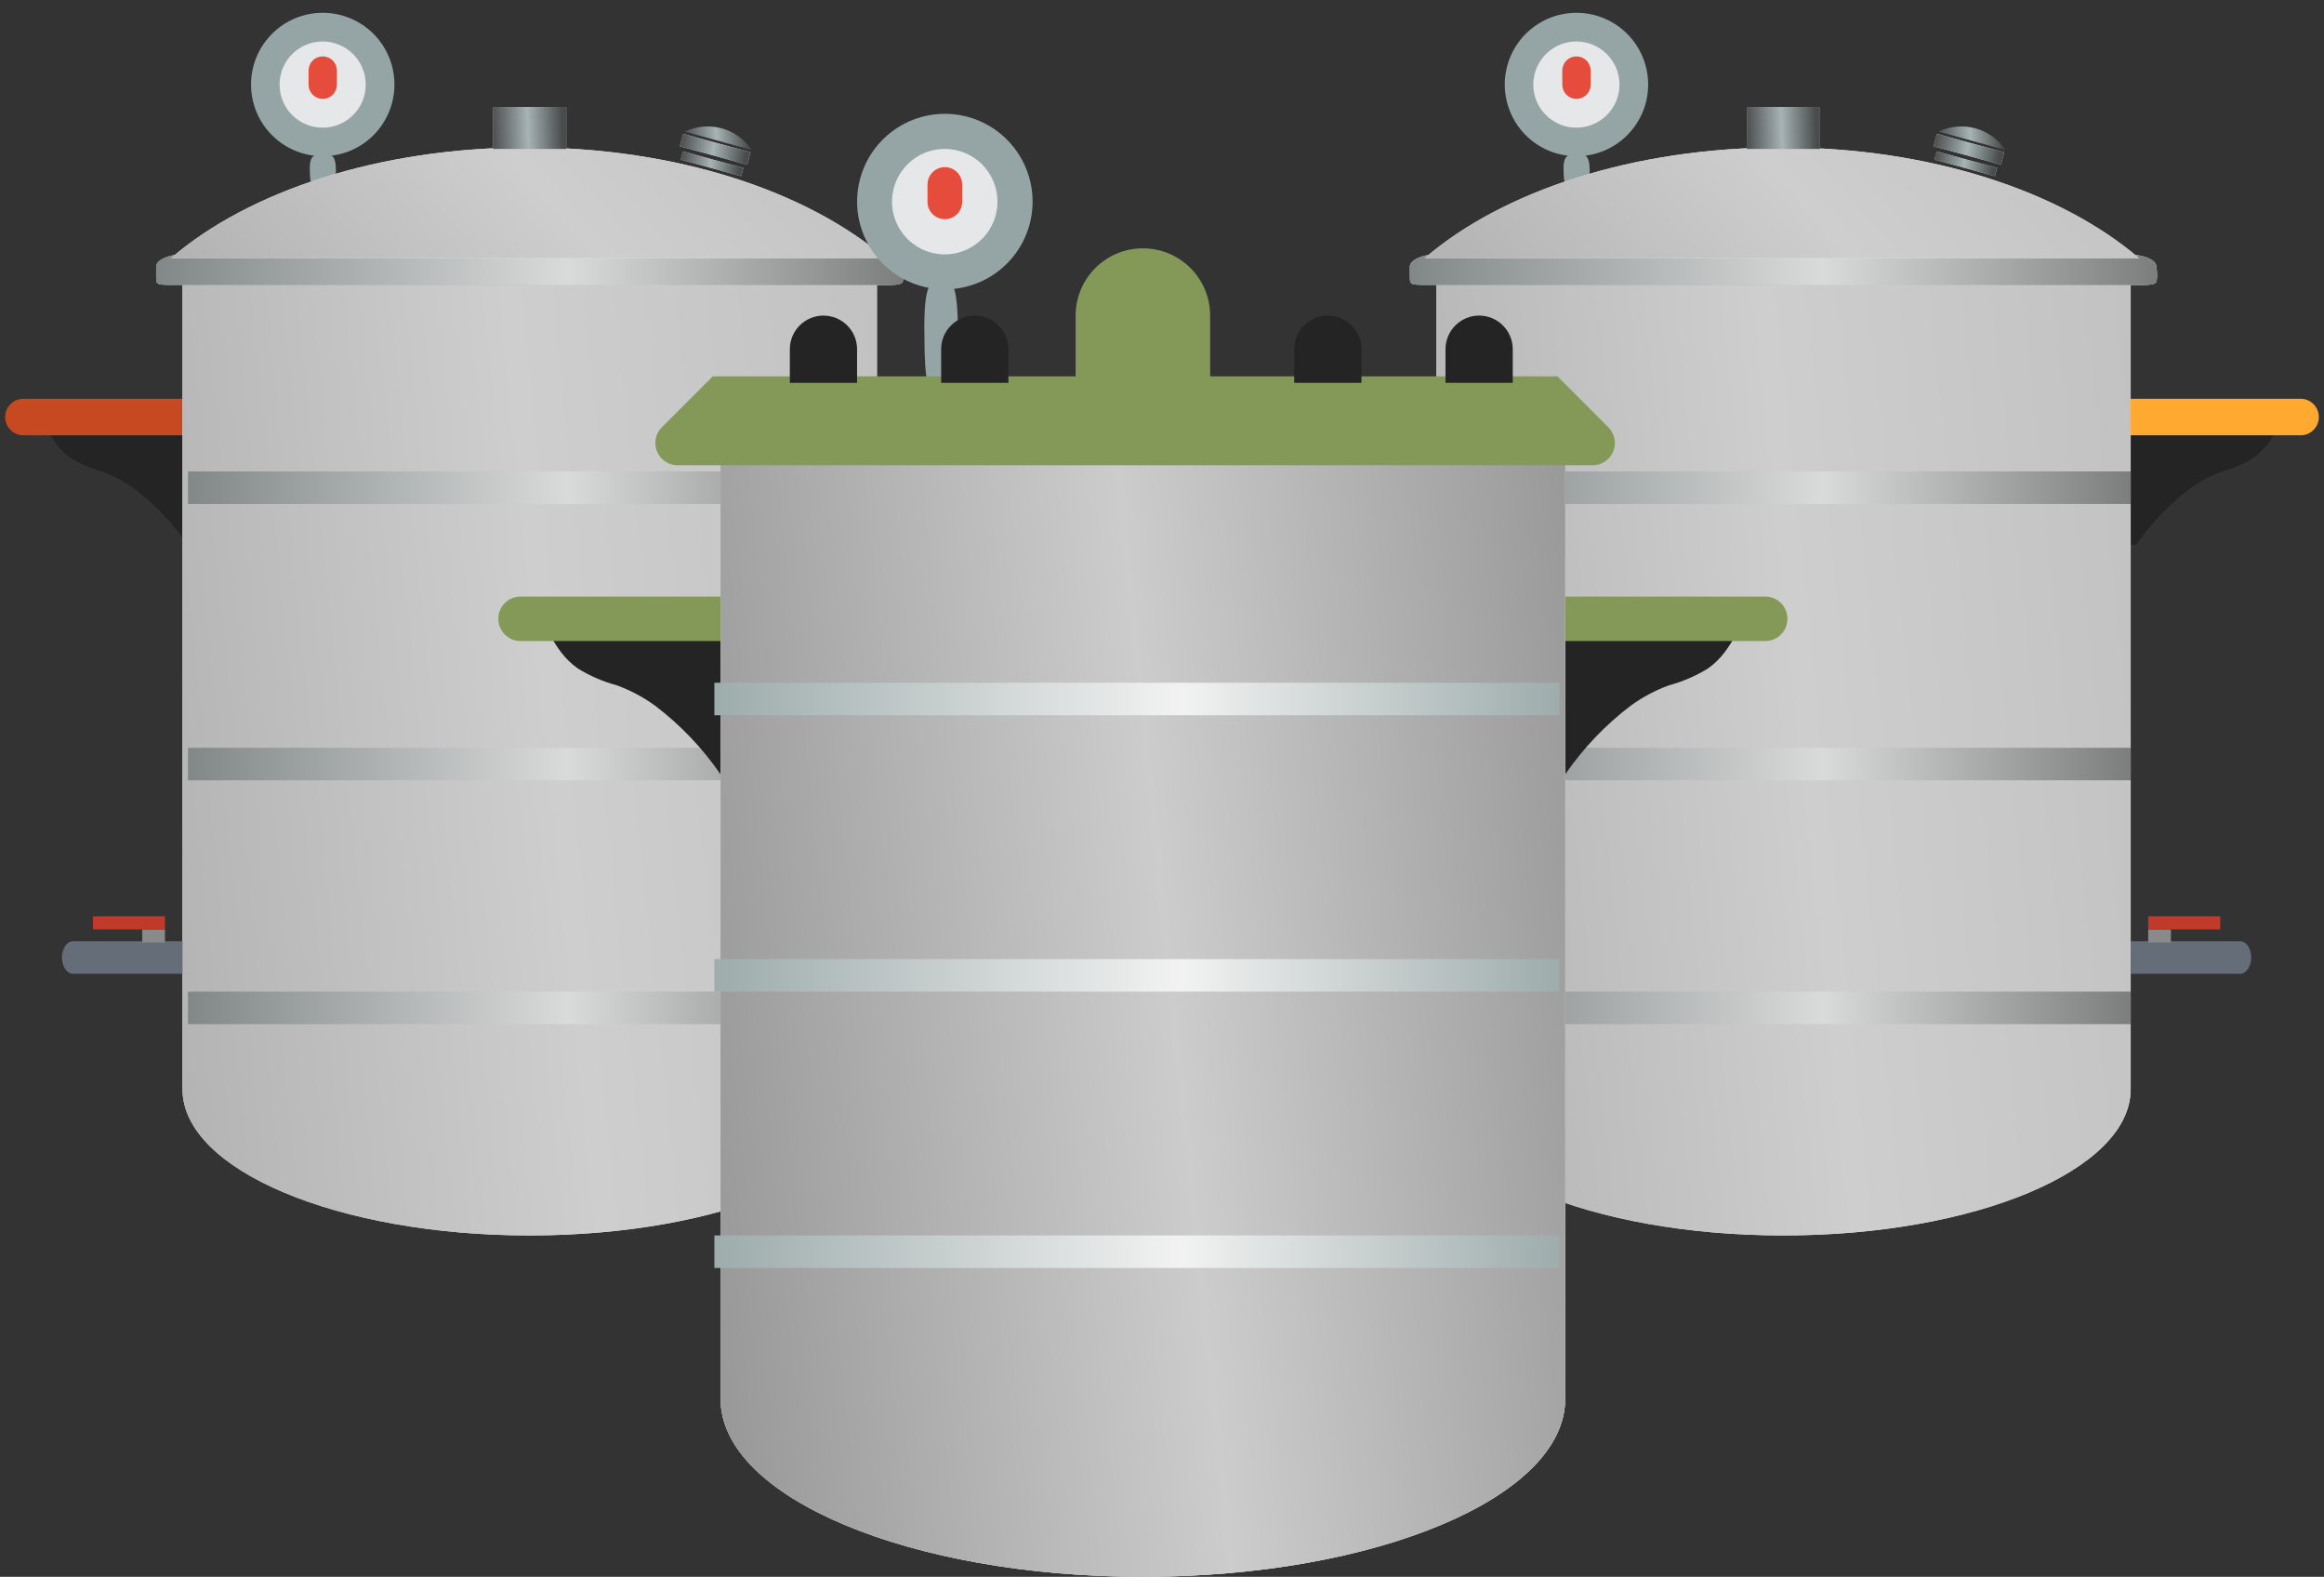 <svg width="143" height="97" viewBox="0 0 143 97" fill="none" xmlns="http://www.w3.org/2000/svg">
<rect x="0" y="0" width="143" height="97" fill="#333333" stroke="none"/>
<path d="M131.437 25.656H140.433C140.207 26.257 139.897 26.823 139.511 27.337C139.272 27.656 138.985 27.936 138.66 28.168C138.046 28.546 137.381 28.833 136.685 29.02C135.996 29.272 135.346 29.618 134.752 30.049C133.468 31.024 132.349 32.198 131.437 33.527H88.707C87.795 32.198 86.676 31.024 85.392 30.049C84.799 29.618 84.148 29.272 83.459 29.02C82.763 28.833 82.098 28.546 81.484 28.168C81.16 27.938 80.873 27.66 80.633 27.343C80.247 26.827 79.936 26.259 79.711 25.656H131.437Z" fill="#242424"/>
<path d="M141.558 26.779H78.586C77.965 26.779 77.462 26.276 77.462 25.655C77.462 25.034 77.965 24.53 78.586 24.53H141.558C142.179 24.53 142.682 25.034 142.682 25.655C142.682 26.276 142.179 26.779 141.558 26.779Z" fill="#FFA931"/>
<path d="M131.105 17.527V67.004C131.105 71.975 121.535 76 109.739 76C97.943 76 88.374 71.975 88.374 67.004V17.527H131.105Z" fill="#E2E2E2"/>
<path d="M131.105 17.527V67.004C131.105 71.975 121.535 76 109.739 76C97.943 76 88.374 71.975 88.374 67.004V17.527H131.105Z" fill="url(#paint0_linear_1_719)"/>
<rect x="88.711" y="29" width="42.393" height="2" fill="url(#paint1_linear_1_719)"/>
<rect x="88.711" y="46.001" width="42.393" height="2" fill="url(#paint2_linear_1_719)"/>
<rect x="88.711" y="61.001" width="42.393" height="2" fill="url(#paint3_linear_1_719)"/>
<path d="M138.52 58.902C138.52 59.452 138.216 59.902 137.846 59.902L131.104 59.902L131.104 57.902L137.846 57.902C138.216 57.902 138.52 58.352 138.52 58.902Z" fill="#656D78"/>
<path d="M132.182 57.172H133.581V57.977H132.182V57.172Z" fill="#8A8A8A"/>
<path d="M132.182 56.366H136.617V57.172H132.182V56.366Z" fill="#C03A2B"/>
<path d="M87.707 53.001C87.157 53.001 86.707 53.287 86.707 53.637V59.001C86.707 59.553 87.155 60.001 87.707 60.001C88.259 60.001 88.707 59.553 88.707 59.001V53.637C88.707 53.287 88.257 53.001 87.707 53.001Z" fill="#656D78"/>
<path d="M97.012 9.559C97.492 9.45 97.815 9.476 97.815 10.51C97.815 11.543 97.518 11.687 96.951 11.718C96.385 11.748 96.21 11.334 96.21 10.536C96.158 9.529 96.52 9.446 97.012 9.559Z" fill="#95A5A5"/>
<path d="M109.639 17.524H87.778C86.801 17.524 86.757 17.506 86.753 17.079C86.753 16.87 86.753 16.658 86.753 16.449C86.741 16.337 86.785 16.226 86.881 16.123C86.977 16.019 87.124 15.925 87.312 15.848C87.5 15.77 87.724 15.71 87.971 15.672C88.217 15.634 88.479 15.618 88.74 15.627C90.457 15.618 92.178 15.627 93.907 15.627H130.255C130.605 15.626 130.954 15.641 131.296 15.672C131.682 15.705 132.029 15.793 132.281 15.921C132.533 16.049 132.673 16.21 132.679 16.378C132.73 16.667 132.74 16.958 132.707 17.249C132.707 17.49 132.338 17.529 131.849 17.529C126.499 17.529 121.148 17.529 115.795 17.529H109.639V17.524Z" fill="url(#paint4_linear_1_719)"/>
<path d="M109.639 17.524H87.778C86.801 17.524 86.757 17.506 86.753 17.079C86.753 16.87 86.753 16.658 86.753 16.449C86.741 16.337 86.785 16.226 86.881 16.123C86.977 16.019 87.124 15.925 87.312 15.848C87.5 15.77 87.724 15.71 87.971 15.672C88.217 15.634 88.479 15.618 88.74 15.627C90.457 15.618 92.178 15.627 93.907 15.627H130.255C130.605 15.626 130.954 15.641 131.296 15.672C131.682 15.705 132.029 15.793 132.281 15.921C132.533 16.049 132.673 16.21 132.679 16.378C132.73 16.667 132.74 16.958 132.707 17.249C132.707 17.49 132.338 17.529 131.849 17.529C126.499 17.529 121.148 17.529 115.795 17.529H109.639V17.524Z" fill="url(#paint5_linear_1_719)"/>
<path d="M109.639 17.524H87.778C86.801 17.524 86.757 17.506 86.753 17.079C86.753 16.87 86.753 16.658 86.753 16.449C86.741 16.337 86.785 16.226 86.881 16.123C86.977 16.019 87.124 15.925 87.312 15.848C87.5 15.77 87.724 15.71 87.971 15.672C88.217 15.634 88.479 15.618 88.74 15.627C90.457 15.618 92.178 15.627 93.907 15.627H130.255C130.605 15.626 130.954 15.641 131.296 15.672C131.682 15.705 132.029 15.793 132.281 15.921C132.533 16.049 132.673 16.21 132.679 16.378C132.73 16.667 132.74 16.958 132.707 17.249C132.707 17.49 132.338 17.529 131.849 17.529C126.499 17.529 121.148 17.529 115.795 17.529H109.639V17.524Z" fill="url(#paint6_linear_1_719)"/>
<path d="M97.004 8.731C98.954 8.731 100.535 7.149 100.535 5.199C100.535 3.248 98.954 1.667 97.004 1.667C95.053 1.667 93.472 3.248 93.472 5.199C93.472 7.149 95.053 8.731 97.004 8.731Z" fill="#E6E7E8"/>
<path d="M97.002 9.611C96.13 9.611 95.277 9.353 94.551 8.868C93.825 8.383 93.26 7.694 92.926 6.887C92.592 6.081 92.504 5.194 92.675 4.338C92.845 3.482 93.265 2.696 93.882 2.079C94.499 1.461 95.286 1.041 96.142 0.871C96.998 0.701 97.885 0.788 98.691 1.122C99.497 1.456 100.187 2.022 100.671 2.747C101.156 3.473 101.415 4.326 101.415 5.199C101.415 6.369 100.95 7.491 100.123 8.319C99.295 9.147 98.173 9.611 97.002 9.611ZM97.002 2.552C96.478 2.551 95.965 2.706 95.528 2.997C95.091 3.288 94.751 3.702 94.55 4.187C94.349 4.671 94.296 5.205 94.398 5.719C94.5 6.234 94.752 6.707 95.124 7.078C95.495 7.449 95.967 7.701 96.482 7.803C96.997 7.906 97.53 7.853 98.015 7.652C98.499 7.45 98.913 7.11 99.204 6.673C99.495 6.237 99.65 5.723 99.649 5.199C99.648 4.497 99.369 3.825 98.873 3.329C98.377 2.832 97.704 2.553 97.002 2.552Z" fill="#95A5A5"/>
<path d="M97.003 6.084C96.772 6.084 96.55 5.992 96.386 5.829C96.223 5.665 96.131 5.443 96.131 5.212V4.34C96.131 4.109 96.223 3.887 96.386 3.723C96.55 3.56 96.772 3.468 97.003 3.468C97.234 3.468 97.456 3.56 97.62 3.723C97.783 3.887 97.875 4.109 97.875 4.34V5.212C97.875 5.443 97.783 5.665 97.62 5.829C97.456 5.992 97.234 6.084 97.003 6.084Z" fill="#E64C3C"/>
<path d="M131.623 15.883C126.827 11.771 118.769 9.072 109.639 9.072C100.508 9.072 92.459 11.749 87.658 15.883H131.623Z" fill="url(#paint7_linear_1_719)"/>
<path d="M131.623 15.883C126.827 11.771 118.769 9.072 109.639 9.072C100.508 9.072 92.459 11.749 87.658 15.883H131.623Z" fill="url(#paint8_linear_1_719)"/>
<path d="M123.4 9.229C122.964 8.576 122.307 8.103 121.551 7.894C120.794 7.686 119.988 7.757 119.279 8.095L123.4 9.229Z" fill="url(#paint9_linear_1_719)"/>
<path d="M122.887 10.329L119.173 9.313L119.034 9.822L122.747 10.838L122.887 10.329Z" fill="url(#paint10_linear_1_719)"/>
<path d="M122.887 10.329L119.173 9.313L119.034 9.822L122.747 10.838L122.887 10.329Z" fill="url(#paint11_linear_1_719)"/>
<path d="M123.328 9.367L119.186 8.234L118.976 8.999L123.119 10.133L123.328 9.367Z" fill="url(#paint12_linear_1_719)"/>
<path d="M123.328 9.367L119.186 8.234L118.976 8.999L123.119 10.133L123.328 9.367Z" fill="url(#paint13_linear_1_719)"/>
<rect x="107.487" y="6.58" width="4.504" height="2.581" fill="#C4C4C4"/>
<rect x="107.487" y="6.58" width="4.504" height="2.581" fill="url(#paint14_linear_1_719)"/>
<path d="M54.293 25.656H63.289C63.063 26.257 62.752 26.823 62.367 27.337C62.128 27.656 61.84 27.936 61.515 28.168C60.902 28.546 60.237 28.833 59.541 29.02C58.852 29.272 58.201 29.618 57.608 30.049C56.324 31.024 55.205 32.198 54.293 33.527H11.562C10.65 32.198 9.531 31.024 8.247 30.049C7.654 29.618 7.003 29.272 6.314 29.02C5.618 28.833 4.953 28.546 4.34 28.168C4.015 27.938 3.728 27.66 3.488 27.343C3.102 26.827 2.792 26.259 2.566 25.656H54.293Z" fill="#242424"/>
<path d="M64.413 26.779H1.442C0.821 26.779 0.317 26.276 0.317 25.655C0.317 25.034 0.821 24.53 1.442 24.53H64.413C65.034 24.53 65.538 25.034 65.538 25.655C65.538 26.276 65.034 26.779 64.413 26.779Z" fill="#C64922"/>
<path d="M53.96 17.527V67.004C53.96 71.975 44.391 76 32.595 76C20.799 76 11.229 71.975 11.229 67.004V17.527H53.96Z" fill="#E2E2E2"/>
<path d="M53.96 17.527V67.004C53.96 71.975 44.391 76 32.595 76C20.799 76 11.229 71.975 11.229 67.004V17.527H53.96Z" fill="url(#paint15_linear_1_719)"/>
<rect x="11.566" y="29" width="42.393" height="2" fill="url(#paint16_linear_1_719)"/>
<rect x="11.566" y="46.001" width="42.393" height="2" fill="url(#paint17_linear_1_719)"/>
<rect x="11.566" y="61.001" width="42.393" height="2" fill="url(#paint18_linear_1_719)"/>
<path d="M3.813 58.902C3.813 59.452 4.117 59.902 4.488 59.902L11.229 59.902L11.229 57.902L4.488 57.902C4.117 57.902 3.813 58.352 3.813 58.902Z" fill="#656D78"/>
<path d="M10.151 57.172H8.753V57.977H10.151V57.172Z" fill="#8A8A8A"/>
<path d="M10.151 56.366H5.716V57.172H10.151V56.366Z" fill="#C03A2B"/>
<path d="M19.868 9.559C20.348 9.45 20.67 9.476 20.67 10.51C20.67 11.543 20.374 11.687 19.807 11.718C19.24 11.748 19.066 11.334 19.066 10.536C19.013 9.529 19.375 9.446 19.868 9.559Z" fill="#95A5A5"/>
<path d="M32.494 17.524H10.634C9.656 17.524 9.612 17.506 9.608 17.079C9.608 16.87 9.608 16.658 9.608 16.449C9.596 16.337 9.64 16.226 9.736 16.123C9.833 16.019 9.98 15.925 10.168 15.848C10.355 15.77 10.58 15.71 10.826 15.672C11.072 15.634 11.335 15.618 11.596 15.627C13.313 15.618 15.034 15.627 16.763 15.627H53.11C53.46 15.626 53.809 15.641 54.152 15.672C54.537 15.705 54.885 15.793 55.136 15.921C55.388 16.049 55.529 16.21 55.535 16.378C55.586 16.667 55.595 16.958 55.563 17.249C55.563 17.49 55.193 17.529 54.704 17.529C49.354 17.529 44.003 17.529 38.651 17.529H32.494V17.524Z" fill="url(#paint19_linear_1_719)"/>
<path d="M32.494 17.524H10.634C9.656 17.524 9.612 17.506 9.608 17.079C9.608 16.87 9.608 16.658 9.608 16.449C9.596 16.337 9.64 16.226 9.736 16.123C9.833 16.019 9.98 15.925 10.168 15.848C10.355 15.77 10.58 15.71 10.826 15.672C11.072 15.634 11.335 15.618 11.596 15.627C13.313 15.618 15.034 15.627 16.763 15.627H53.11C53.46 15.626 53.809 15.641 54.152 15.672C54.537 15.705 54.885 15.793 55.136 15.921C55.388 16.049 55.529 16.21 55.535 16.378C55.586 16.667 55.595 16.958 55.563 17.249C55.563 17.49 55.193 17.529 54.704 17.529C49.354 17.529 44.003 17.529 38.651 17.529H32.494V17.524Z" fill="url(#paint20_linear_1_719)"/>
<path d="M32.494 17.524H10.634C9.656 17.524 9.612 17.506 9.608 17.079C9.608 16.87 9.608 16.658 9.608 16.449C9.596 16.337 9.64 16.226 9.736 16.123C9.833 16.019 9.98 15.925 10.168 15.848C10.355 15.77 10.58 15.71 10.826 15.672C11.072 15.634 11.335 15.618 11.596 15.627C13.313 15.618 15.034 15.627 16.763 15.627H53.11C53.46 15.626 53.809 15.641 54.152 15.672C54.537 15.705 54.885 15.793 55.136 15.921C55.388 16.049 55.529 16.21 55.535 16.378C55.586 16.667 55.595 16.958 55.563 17.249C55.563 17.49 55.193 17.529 54.704 17.529C49.354 17.529 44.003 17.529 38.651 17.529H32.494V17.524Z" fill="url(#paint21_linear_1_719)"/>
<path d="M19.859 8.731C21.81 8.731 23.391 7.149 23.391 5.199C23.391 3.248 21.81 1.667 19.859 1.667C17.908 1.667 16.327 3.248 16.327 5.199C16.327 7.149 17.908 8.731 19.859 8.731Z" fill="#E6E7E8"/>
<path d="M19.858 9.611C18.985 9.611 18.132 9.353 17.406 8.868C16.681 8.383 16.115 7.694 15.781 6.887C15.447 6.081 15.36 5.194 15.53 4.338C15.7 3.482 16.121 2.696 16.738 2.079C17.355 1.461 18.141 1.041 18.997 0.871C19.853 0.701 20.74 0.788 21.547 1.122C22.353 1.456 23.042 2.022 23.527 2.747C24.012 3.473 24.271 4.326 24.271 5.199C24.271 6.369 23.806 7.491 22.978 8.319C22.151 9.147 21.028 9.611 19.858 9.611ZM19.858 2.552C19.333 2.551 18.82 2.706 18.384 2.997C17.947 3.288 17.606 3.702 17.405 4.187C17.204 4.671 17.151 5.205 17.253 5.719C17.355 6.234 17.608 6.707 17.979 7.078C18.35 7.449 18.823 7.701 19.337 7.803C19.852 7.906 20.386 7.853 20.87 7.652C21.355 7.45 21.769 7.11 22.06 6.673C22.351 6.237 22.506 5.723 22.505 5.199C22.503 4.497 22.224 3.825 21.728 3.329C21.232 2.832 20.559 2.553 19.858 2.552Z" fill="#95A5A5"/>
<path d="M19.858 6.084C19.627 6.084 19.405 5.992 19.242 5.829C19.078 5.665 18.986 5.443 18.986 5.212V4.34C18.986 4.109 19.078 3.887 19.242 3.723C19.405 3.56 19.627 3.468 19.858 3.468C20.09 3.468 20.311 3.56 20.475 3.723C20.639 3.887 20.73 4.109 20.73 4.34V5.212C20.73 5.443 20.639 5.665 20.475 5.829C20.311 5.992 20.09 6.084 19.858 6.084Z" fill="#E64C3C"/>
<path d="M54.479 15.883C49.682 11.771 41.624 9.072 32.494 9.072C23.363 9.072 15.314 11.749 10.514 15.883H54.479Z" fill="url(#paint22_linear_1_719)"/>
<path d="M54.479 15.883C49.682 11.771 41.624 9.072 32.494 9.072C23.363 9.072 15.314 11.749 10.514 15.883H54.479Z" fill="url(#paint23_linear_1_719)"/>
<path d="M46.255 9.229C45.819 8.576 45.163 8.103 44.406 7.894C43.65 7.686 42.843 7.757 42.135 8.095L46.255 9.229Z" fill="url(#paint24_linear_1_719)"/>
<path d="M45.742 10.329L42.028 9.313L41.889 9.822L45.603 10.838L45.742 10.329Z" fill="url(#paint25_linear_1_719)"/>
<path d="M45.742 10.329L42.028 9.313L41.889 9.822L45.603 10.838L45.742 10.329Z" fill="url(#paint26_linear_1_719)"/>
<path d="M46.184 9.367L42.041 8.234L41.832 8.999L45.974 10.133L46.184 9.367Z" fill="url(#paint27_linear_1_719)"/>
<path d="M46.184 9.367L42.041 8.234L41.832 8.999L45.974 10.133L46.184 9.367Z" fill="url(#paint28_linear_1_719)"/>
<rect x="30.343" y="6.58" width="4.504" height="2.581" fill="#C4C4C4"/>
<rect x="30.343" y="6.58" width="4.504" height="2.581" fill="url(#paint29_linear_1_719)"/>
<path d="M57.913 17.487C58.53 17.128 58.944 17.214 58.944 20.611C58.944 24.008 58.563 24.481 57.835 24.581C57.106 24.681 56.882 23.32 56.882 20.697C56.815 17.386 57.28 17.114 57.913 17.487Z" fill="#95A5A5"/>
<path d="M58.139 16.722C60.526 16.722 62.461 14.787 62.461 12.4C62.461 10.013 60.526 8.078 58.139 8.078C55.752 8.078 53.817 10.013 53.817 12.4C53.817 14.787 55.752 16.722 58.139 16.722Z" fill="#E6E7E8"/>
<path d="M58.138 17.8C57.07 17.8 56.026 17.483 55.138 16.89C54.25 16.296 53.557 15.453 53.149 14.466C52.74 13.48 52.633 12.394 52.842 11.346C53.05 10.299 53.564 9.337 54.319 8.582C55.075 7.826 56.037 7.312 57.084 7.104C58.132 6.895 59.217 7.002 60.204 7.411C61.191 7.82 62.034 8.512 62.627 9.4C63.221 10.288 63.538 11.332 63.538 12.4C63.538 13.832 62.969 15.205 61.956 16.218C60.943 17.231 59.57 17.8 58.138 17.8ZM58.138 9.161C57.495 9.16 56.868 9.349 56.333 9.706C55.799 10.062 55.382 10.568 55.136 11.161C54.89 11.754 54.825 12.407 54.95 13.037C55.075 13.667 55.384 14.245 55.838 14.699C56.292 15.153 56.871 15.462 57.501 15.587C58.13 15.712 58.783 15.648 59.376 15.401C59.969 15.155 60.476 14.739 60.832 14.204C61.188 13.67 61.377 13.042 61.377 12.4C61.375 11.541 61.033 10.718 60.426 10.111C59.819 9.504 58.996 9.162 58.138 9.161Z" fill="#95A5A5"/>
<path d="M58.138 13.483C57.855 13.483 57.583 13.371 57.383 13.171C57.183 12.97 57.071 12.699 57.071 12.416V11.349C57.071 11.066 57.183 10.794 57.383 10.594C57.583 10.394 57.855 10.282 58.138 10.282C58.421 10.282 58.692 10.394 58.892 10.594C59.093 10.794 59.205 11.066 59.205 11.349V12.416C59.205 12.699 59.093 12.97 58.892 13.171C58.692 13.371 58.421 13.483 58.138 13.483Z" fill="#E64C3C"/>
<path d="M96.309 38.067H107.25C106.975 38.798 106.598 39.487 106.129 40.112C105.838 40.5 105.489 40.841 105.093 41.122C104.347 41.582 103.538 41.931 102.692 42.159C101.854 42.465 101.062 42.886 100.341 43.41C98.779 44.596 97.418 46.024 96.309 47.64H44.339C43.23 46.024 41.869 44.596 40.308 43.41C39.586 42.886 38.795 42.465 37.957 42.159C37.11 41.931 36.301 41.582 35.555 41.122C35.16 40.843 34.811 40.504 34.52 40.118C34.05 39.492 33.673 38.801 33.398 38.067H96.309Z" fill="#242424"/>
<path d="M108.618 39.434H32.031C31.275 39.434 30.663 38.822 30.663 38.066C30.663 37.311 31.275 36.699 32.031 36.699H108.618C109.373 36.699 109.985 37.311 109.985 38.066C109.985 38.822 109.373 39.434 108.618 39.434Z" fill="#849957"/>
<path d="M96.309 25.883V86.059C96.309 92.104 84.671 97 70.324 97C55.978 97 44.34 92.104 44.34 86.059V25.883H96.309Z" fill="#E2E2E2"/>
<path d="M96.309 25.883V86.059C96.309 92.104 84.671 97 70.324 97C55.978 97 44.34 92.104 44.34 86.059V25.883H96.309Z" fill="url(#paint30_linear_1_719)"/>
<path d="M96.309 25.883V86.059C96.309 92.104 84.671 97 70.324 97C55.978 97 44.34 92.104 44.34 86.059V25.883H96.309Z" fill="url(#paint31_linear_1_719)"/>
<path d="M95.83 23.149L98.966 26.285C99.357 26.676 99.474 27.264 99.263 27.775C99.051 28.286 98.552 28.619 97.999 28.62H41.692C41.139 28.619 40.64 28.286 40.428 27.775C40.217 27.264 40.334 26.676 40.725 26.285L43.861 23.149H95.83Z" fill="#849957"/>
<path d="M66.186 19.414C66.186 17.128 68.039 15.276 70.324 15.276C72.609 15.276 74.462 17.128 74.462 19.414V23.552H66.186V19.414Z" fill="#849957"/>
<path d="M48.6 21.483C48.6 20.34 49.526 19.414 50.669 19.414C51.811 19.414 52.737 20.34 52.737 21.483V23.552H48.6V21.483Z" fill="#242424"/>
<path d="M79.635 21.483C79.635 20.34 80.561 19.414 81.704 19.414C82.846 19.414 83.773 20.34 83.773 21.483V23.552H79.635V21.483Z" fill="#242424"/>
<path d="M57.911 21.483C57.911 20.34 58.837 19.414 59.98 19.414C61.122 19.414 62.049 20.34 62.049 21.483V23.552H57.911V21.483Z" fill="#242424"/>
<path d="M88.944 21.483C88.944 20.34 89.871 19.414 91.013 19.414C92.156 19.414 93.082 20.34 93.082 21.483V23.552H88.944V21.483Z" fill="#242424"/>
<rect x="43.957" y="42" width="52" height="2" fill="url(#paint32_linear_1_719)"/>
<rect x="43.957" y="59" width="52" height="2" fill="url(#paint33_linear_1_719)"/>
<rect x="43.957" y="76" width="52" height="2" fill="url(#paint34_linear_1_719)"/>
<defs>
<linearGradient id="paint0_linear_1_719" x1="86.877" y1="50.333" x2="133.938" y2="45.456" gradientUnits="userSpaceOnUse">
<stop stop-color="#B4B4B4"/>
<stop offset="0.52" stop-color="#CECECE"/>
<stop offset="1" stop-color="#C2C2C2"/>
</linearGradient>
<linearGradient id="paint1_linear_1_719" x1="88.711" y1="30" x2="131.104" y2="30" gradientUnits="userSpaceOnUse">
<stop stop-color="#828888"/>
<stop offset="0.552" stop-color="#D9DADA"/>
<stop offset="1" stop-color="#7C7E7E"/>
</linearGradient>
<linearGradient id="paint2_linear_1_719" x1="88.711" y1="47" x2="131.104" y2="47.001" gradientUnits="userSpaceOnUse">
<stop stop-color="#828888"/>
<stop offset="0.552" stop-color="#D9DADA"/>
<stop offset="1" stop-color="#7C7E7E"/>
</linearGradient>
<linearGradient id="paint3_linear_1_719" x1="88.711" y1="62" x2="131.104" y2="62.001" gradientUnits="userSpaceOnUse">
<stop stop-color="#828888"/>
<stop offset="0.552" stop-color="#D9DADA"/>
<stop offset="1" stop-color="#7C7E7E"/>
</linearGradient>
<linearGradient id="paint4_linear_1_719" x1="87.087" y1="18.142" x2="127.705" y2="3.02" gradientUnits="userSpaceOnUse">
<stop stop-color="#95A5A5"/>
<stop offset="0.52" stop-color="#E6E7E8"/>
<stop offset="1" stop-color="#95A5A5"/>
</linearGradient>
<linearGradient id="paint5_linear_1_719" x1="85.14" y1="16.692" x2="89.17" y2="2.908" gradientUnits="userSpaceOnUse">
<stop stop-color="#B4B4B4"/>
<stop offset="0.52" stop-color="#CECECE"/>
<stop offset="1" stop-color="#C2C2C2"/>
</linearGradient>
<linearGradient id="paint6_linear_1_719" x1="86.751" y1="16.576" x2="132.726" y2="16.576" gradientUnits="userSpaceOnUse">
<stop stop-color="#828888"/>
<stop offset="0.552" stop-color="#D9DADA"/>
<stop offset="1" stop-color="#7C7E7E"/>
</linearGradient>
<linearGradient id="paint7_linear_1_719" x1="87.894" y1="17.361" x2="130.786" y2="10.567" gradientUnits="userSpaceOnUse">
<stop stop-color="#D6D6D6"/>
<stop offset="0.52" stop-color="#EDEDED"/>
<stop offset="1" stop-color="#D6D6D6"/>
</linearGradient>
<linearGradient id="paint8_linear_1_719" x1="86.118" y1="12.893" x2="112.743" y2="-11.482" gradientUnits="userSpaceOnUse">
<stop stop-color="#B4B4B4"/>
<stop offset="0.52" stop-color="#CECECE"/>
<stop offset="1" stop-color="#C2C2C2"/>
</linearGradient>
<linearGradient id="paint9_linear_1_719" x1="119.115" y1="8.202" x2="123.151" y2="7.983" gradientUnits="userSpaceOnUse">
<stop stop-color="#464849"/>
<stop offset="0.52" stop-color="#A7B3B4"/>
<stop offset="1" stop-color="#494C4C"/>
</linearGradient>
<linearGradient id="paint10_linear_1_719" x1="119.008" y1="10.192" x2="122.52" y2="9.304" gradientUnits="userSpaceOnUse">
<stop stop-color="#DFDFDF"/>
<stop offset="0.52" stop-color="#DDDDDD"/>
<stop offset="1" stop-color="#DFDFDF"/>
</linearGradient>
<linearGradient id="paint11_linear_1_719" x1="118.984" y1="9.421" x2="122.699" y2="9.903" gradientUnits="userSpaceOnUse">
<stop stop-color="#464849"/>
<stop offset="0.52" stop-color="#A7B3B4"/>
<stop offset="1" stop-color="#494C4C"/>
</linearGradient>
<linearGradient id="paint12_linear_1_719" x1="118.906" y1="8.755" x2="123.13" y2="8.187" gradientUnits="userSpaceOnUse">
<stop offset="0.01" stop-color="#DDDDDD"/>
<stop offset="0.52" stop-color="#E2E2E2"/>
<stop offset="1" stop-color="#DCDCDC"/>
</linearGradient>
<linearGradient id="paint13_linear_1_719" x1="118.959" y1="8.412" x2="123.099" y2="9.099" gradientUnits="userSpaceOnUse">
<stop stop-color="#464849"/>
<stop offset="0.52" stop-color="#A7B3B4"/>
<stop offset="1" stop-color="#494C4C"/>
</linearGradient>
<linearGradient id="paint14_linear_1_719" x1="107.307" y1="7.334" x2="111.727" y2="7.188" gradientUnits="userSpaceOnUse">
<stop stop-color="#464849"/>
<stop offset="0.52" stop-color="#A7B3B4"/>
<stop offset="1" stop-color="#494C4C"/>
</linearGradient>
<linearGradient id="paint15_linear_1_719" x1="9.732" y1="50.333" x2="56.793" y2="45.456" gradientUnits="userSpaceOnUse">
<stop stop-color="#B4B4B4"/>
<stop offset="0.52" stop-color="#CECECE"/>
<stop offset="1" stop-color="#C2C2C2"/>
</linearGradient>
<linearGradient id="paint16_linear_1_719" x1="11.566" y1="30" x2="53.96" y2="30" gradientUnits="userSpaceOnUse">
<stop stop-color="#828888"/>
<stop offset="0.552" stop-color="#D9DADA"/>
<stop offset="1" stop-color="#7C7E7E"/>
</linearGradient>
<linearGradient id="paint17_linear_1_719" x1="11.566" y1="47" x2="53.96" y2="47.001" gradientUnits="userSpaceOnUse">
<stop stop-color="#828888"/>
<stop offset="0.552" stop-color="#D9DADA"/>
<stop offset="1" stop-color="#7C7E7E"/>
</linearGradient>
<linearGradient id="paint18_linear_1_719" x1="11.566" y1="62" x2="53.96" y2="62.001" gradientUnits="userSpaceOnUse">
<stop stop-color="#828888"/>
<stop offset="0.552" stop-color="#D9DADA"/>
<stop offset="1" stop-color="#7C7E7E"/>
</linearGradient>
<linearGradient id="paint19_linear_1_719" x1="9.942" y1="18.142" x2="50.561" y2="3.02" gradientUnits="userSpaceOnUse">
<stop stop-color="#95A5A5"/>
<stop offset="0.52" stop-color="#E6E7E8"/>
<stop offset="1" stop-color="#95A5A5"/>
</linearGradient>
<linearGradient id="paint20_linear_1_719" x1="7.996" y1="16.692" x2="12.026" y2="2.908" gradientUnits="userSpaceOnUse">
<stop stop-color="#B4B4B4"/>
<stop offset="0.52" stop-color="#CECECE"/>
<stop offset="1" stop-color="#C2C2C2"/>
</linearGradient>
<linearGradient id="paint21_linear_1_719" x1="9.606" y1="16.576" x2="55.582" y2="16.576" gradientUnits="userSpaceOnUse">
<stop stop-color="#828888"/>
<stop offset="0.552" stop-color="#D9DADA"/>
<stop offset="1" stop-color="#7C7E7E"/>
</linearGradient>
<linearGradient id="paint22_linear_1_719" x1="10.749" y1="17.361" x2="53.642" y2="10.567" gradientUnits="userSpaceOnUse">
<stop stop-color="#D6D6D6"/>
<stop offset="0.52" stop-color="#EDEDED"/>
<stop offset="1" stop-color="#D6D6D6"/>
</linearGradient>
<linearGradient id="paint23_linear_1_719" x1="8.973" y1="12.893" x2="35.599" y2="-11.482" gradientUnits="userSpaceOnUse">
<stop stop-color="#B4B4B4"/>
<stop offset="0.52" stop-color="#CECECE"/>
<stop offset="1" stop-color="#C2C2C2"/>
</linearGradient>
<linearGradient id="paint24_linear_1_719" x1="41.97" y1="8.202" x2="46.006" y2="7.983" gradientUnits="userSpaceOnUse">
<stop stop-color="#464849"/>
<stop offset="0.52" stop-color="#A7B3B4"/>
<stop offset="1" stop-color="#494C4C"/>
</linearGradient>
<linearGradient id="paint25_linear_1_719" x1="41.864" y1="10.192" x2="45.376" y2="9.304" gradientUnits="userSpaceOnUse">
<stop stop-color="#DFDFDF"/>
<stop offset="0.52" stop-color="#DDDDDD"/>
<stop offset="1" stop-color="#DFDFDF"/>
</linearGradient>
<linearGradient id="paint26_linear_1_719" x1="41.839" y1="9.421" x2="45.554" y2="9.903" gradientUnits="userSpaceOnUse">
<stop stop-color="#464849"/>
<stop offset="0.52" stop-color="#A7B3B4"/>
<stop offset="1" stop-color="#494C4C"/>
</linearGradient>
<linearGradient id="paint27_linear_1_719" x1="41.761" y1="8.755" x2="45.986" y2="8.187" gradientUnits="userSpaceOnUse">
<stop offset="0.01" stop-color="#DDDDDD"/>
<stop offset="0.52" stop-color="#E2E2E2"/>
<stop offset="1" stop-color="#DCDCDC"/>
</linearGradient>
<linearGradient id="paint28_linear_1_719" x1="41.814" y1="8.412" x2="45.955" y2="9.099" gradientUnits="userSpaceOnUse">
<stop stop-color="#464849"/>
<stop offset="0.52" stop-color="#A7B3B4"/>
<stop offset="1" stop-color="#494C4C"/>
</linearGradient>
<linearGradient id="paint29_linear_1_719" x1="30.163" y1="7.334" x2="34.583" y2="7.188" gradientUnits="userSpaceOnUse">
<stop stop-color="#464849"/>
<stop offset="0.52" stop-color="#A7B3B4"/>
<stop offset="1" stop-color="#494C4C"/>
</linearGradient>
<linearGradient id="paint30_linear_1_719" x1="42.519" y1="65.783" x2="99.755" y2="59.851" gradientUnits="userSpaceOnUse">
<stop stop-color="#B4B4B4"/>
<stop offset="0.52" stop-color="#CECECE"/>
<stop offset="1" stop-color="#C2C2C2"/>
</linearGradient>
<linearGradient id="paint31_linear_1_719" x1="42.519" y1="65.783" x2="99.755" y2="59.851" gradientUnits="userSpaceOnUse">
<stop stop-color="#999999"/>
<stop offset="0.52" stop-color="#CCCCCC"/>
<stop offset="1" stop-color="#999999"/>
</linearGradient>
<linearGradient id="paint32_linear_1_719" x1="43.957" y1="43" x2="95.957" y2="43" gradientUnits="userSpaceOnUse">
<stop stop-color="#9EACAC"/>
<stop offset="0.552" stop-color="#F2F2F2"/>
<stop offset="1" stop-color="#9EACAC"/>
</linearGradient>
<linearGradient id="paint33_linear_1_719" x1="43.957" y1="60" x2="95.957" y2="60" gradientUnits="userSpaceOnUse">
<stop stop-color="#9EACAC"/>
<stop offset="0.552" stop-color="#F2F2F2"/>
<stop offset="1" stop-color="#9EACAC"/>
</linearGradient>
<linearGradient id="paint34_linear_1_719" x1="43.957" y1="77" x2="95.957" y2="77" gradientUnits="userSpaceOnUse">
<stop stop-color="#9EACAC"/>
<stop offset="0.552" stop-color="#F2F2F2"/>
<stop offset="1" stop-color="#9EACAC"/>
</linearGradient>
</defs>
</svg>
